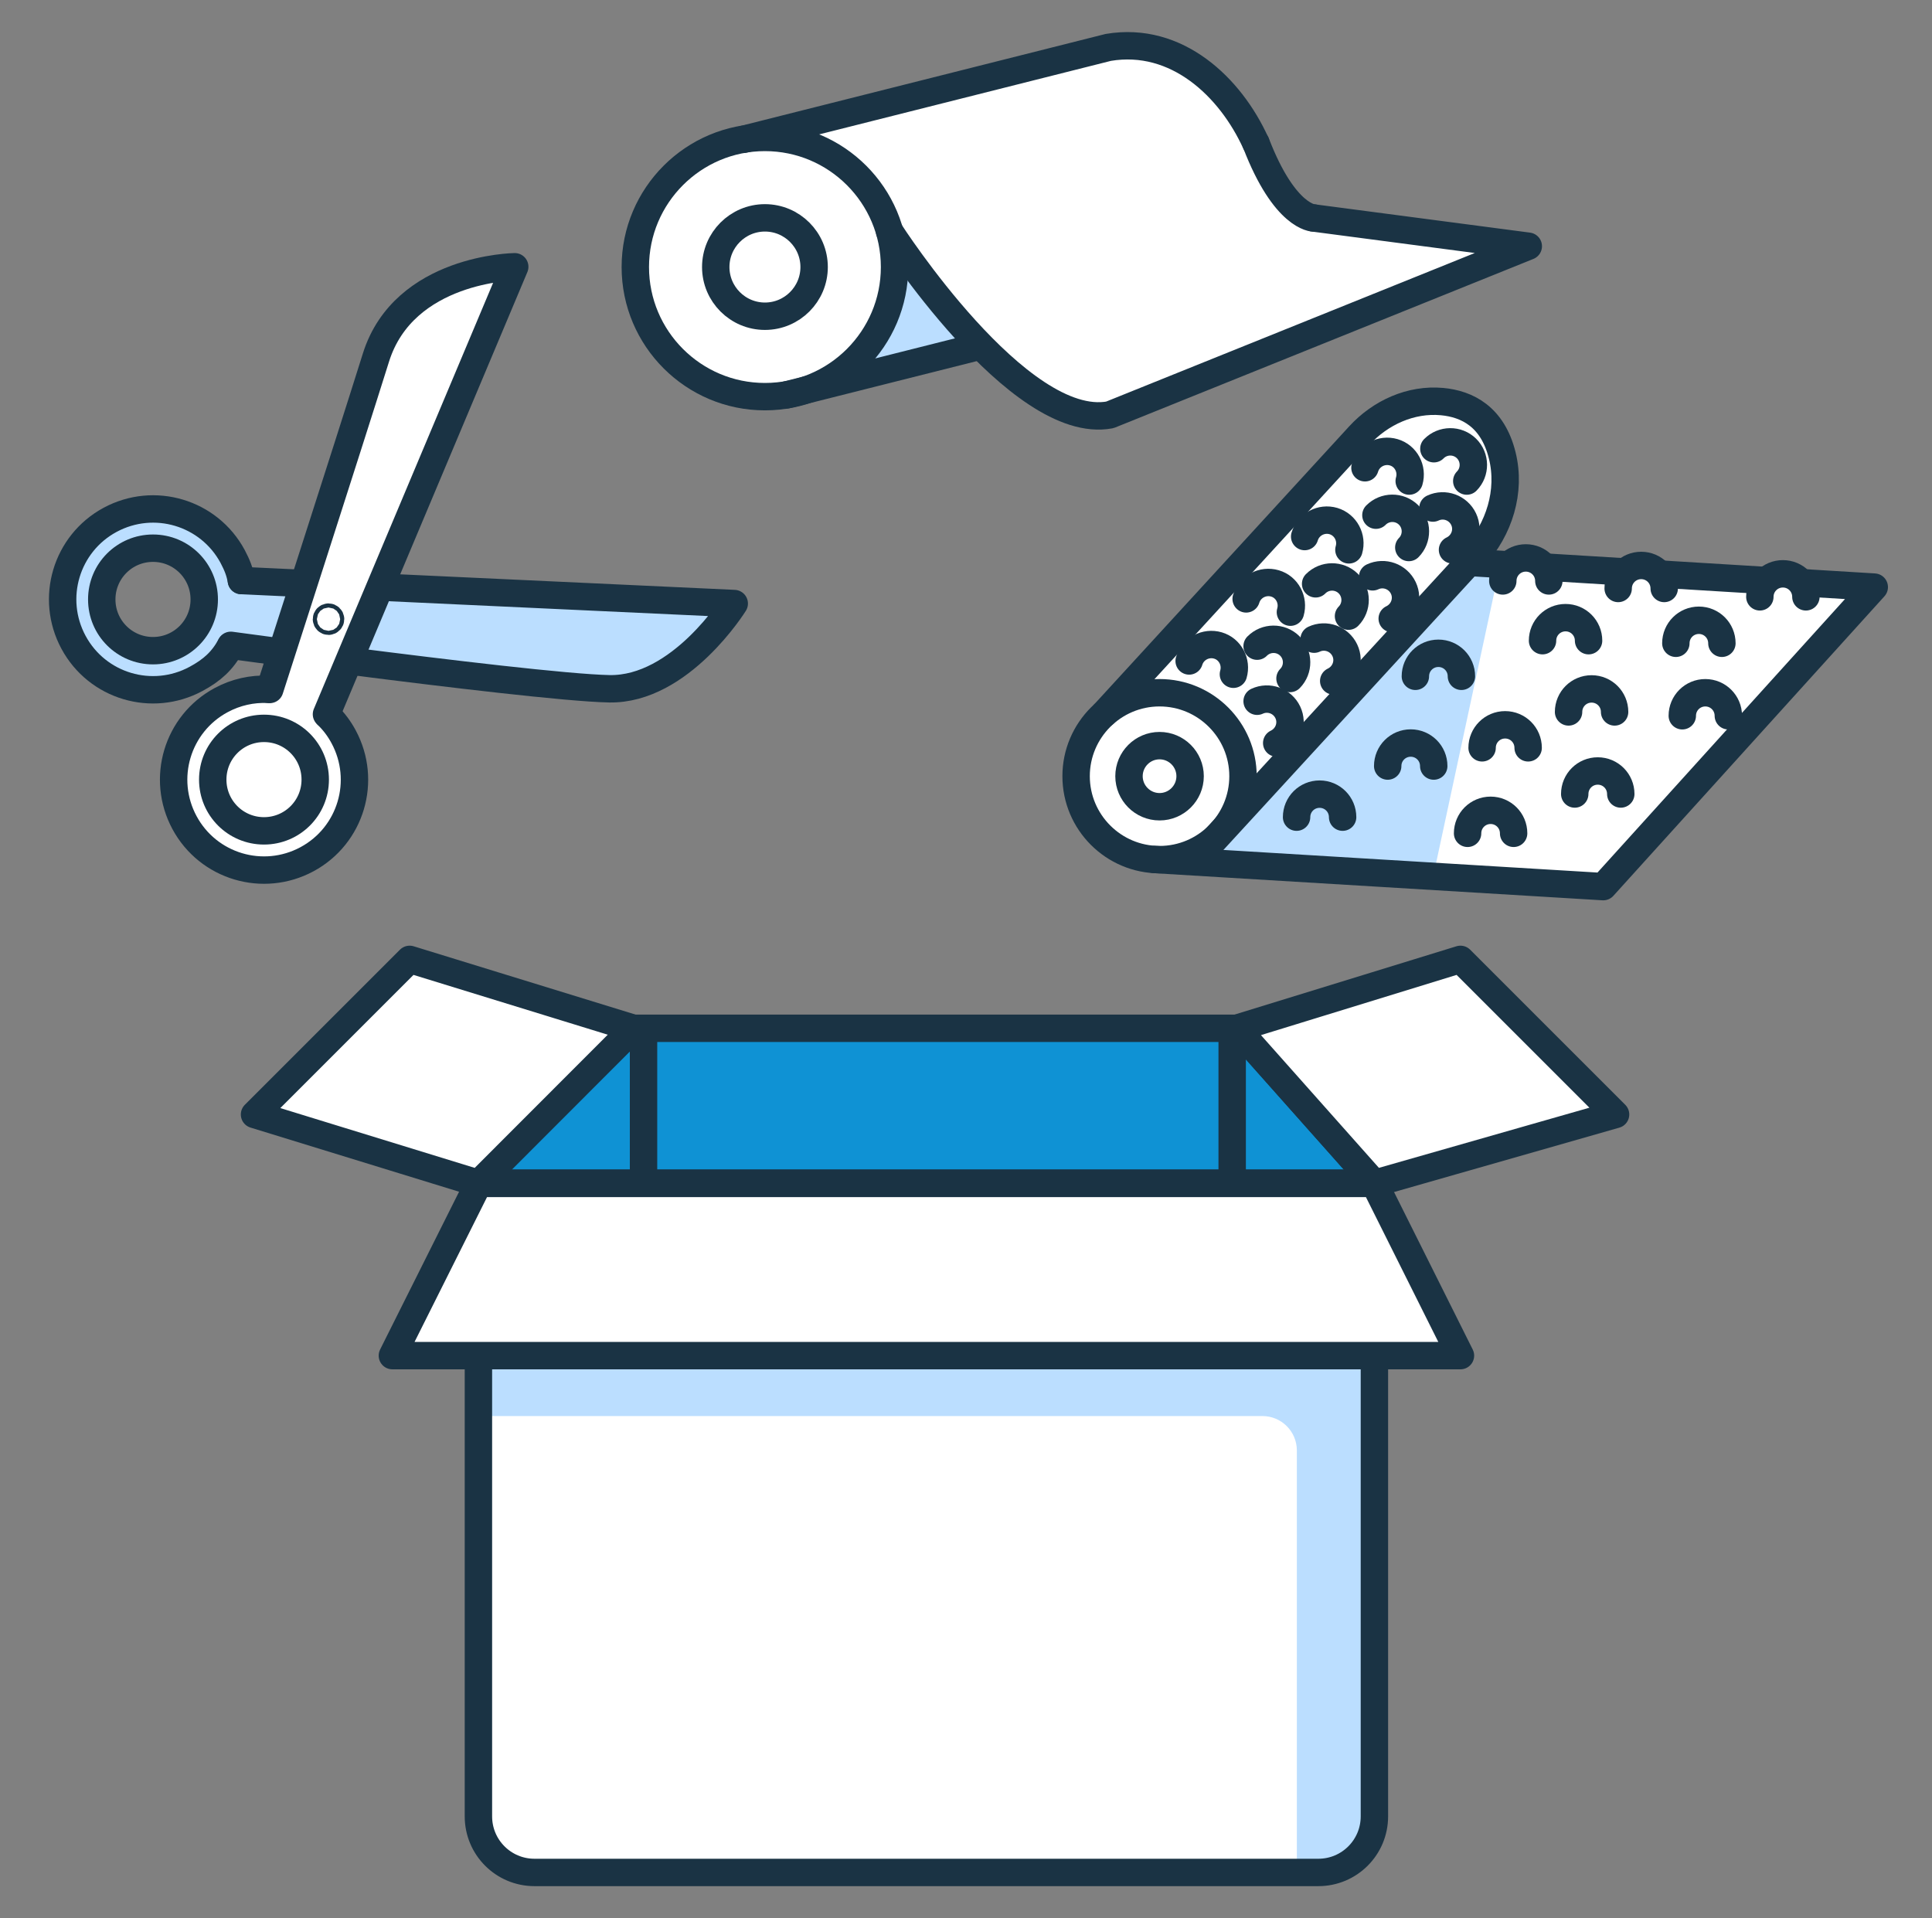 <svg fill="none" height="140" viewBox="0 0 141 140" width="141" xmlns="http://www.w3.org/2000/svg" xmlns:xlink="http://www.w3.org/1999/xlink"><rect x="0" y="0" width="141" height="140" fill="#808080" stroke="none"/><clipPath id="a"><path d="m.676 0h140v140h-140z"/></clipPath><g clip-path="url(#a)"><path d="m48.016 24.83 3.68 3.49h6.78l4.77-2.95 1.39-3.19h-2.83z" fill="#fff"/><path d="m25.716 57.41-.52-3.39-1.58-1.78 1.55-2.78 12.28-29.72-5.95 1.41-4.01 3.76-2.68 9.45-5.29 15.66-3.08.91-3.33 3.61-.28 4.31 2.84 3.57 4.23 1.04 4.86-2.4.96-3.66zm-9.52 1.15c-.91-1.7-.28-3.81 1.41-4.73s3.81-.28 4.73 1.41.28 3.81-1.41 4.73c-1.7.91-3.81.28-4.73-1.41z" fill="#fff"/><path d="m19.946 47.52 1.89-3.88-.95-1.32-3.4-.19-.61-1.13-1.42-1.95-2.77-1.72-3.86.19-3.21 2.23-1.04 3.94 1.08 3.73 2.86 2.37 3.99.51 4.18-2.88 3.28.11h-.02zm-11.78-2.16c-.89-1.66-.27-3.72 1.38-4.61 1.65-.89 3.72-.27 4.61 1.38.89 1.66.27 3.72-1.38 4.61-1.66.89-3.72.27-4.61-1.38z" fill="#bbdeff"/><path d="m27.736 42.84 25.37 1.9-5.19 4.68-7.59.56-14.99-1.43z" fill="#bbdeff"/><path d="m19.266 60.64c2.07 0 3.74-1.67 3.74-3.74s-1.67-3.74-3.74-3.74-3.74 1.67-3.74 3.74 1.67 3.74 3.74 3.74z" fill="#fff" stroke="#1a3344" stroke-linecap="round" stroke-linejoin="round" stroke-width="2"/><path d="m11.166 47.49c2.07 0 3.74-1.67 3.74-3.74s-1.67-3.74-3.74-3.74c-2.07 0-3.74 1.67-3.74 3.74s1.67 3.74 3.74 3.74z" stroke="#1a3344" stroke-linecap="round" stroke-linejoin="round" stroke-width="2"/><path d="m17.616 42.37c-.12-.67-.31-1.13-.64-1.76-1.73-3.21-5.73-4.4-8.94-2.67-3.21 1.73-4.4 5.73-2.67 8.94s5.73 4.4 8.94 2.67c1.17-.63 1.93-1.32 2.52-2.41" stroke="#1a3344" stroke-linecap="round" stroke-linejoin="round" stroke-width="2"/><path d="m19.556 50.31c-1.15-.05-2.33.2-3.42.79-3.21 1.73-4.4 5.73-2.67 8.94s5.73 4.4 8.94 2.67 4.4-5.73 2.67-8.94c-.31-.58-.7-1.1-1.15-1.54" stroke="#1a3344" stroke-linecap="round" stroke-linejoin="round" stroke-width="2"/><path d="m20.426 47.58c-2.18-.29-3.58-.48-3.58-.48" stroke="#1a3344" stroke-linecap="round" stroke-linejoin="round" stroke-width="2"/><path d="m25.636 48.26c6.89.88 15.79 1.95 18.83 2.01 5.2.1 9.12-6.22 9.12-6.22l-25.85-1.2" stroke="#1a3344" stroke-linecap="round" stroke-linejoin="round" stroke-width="2"/><path d="m17.616 42.37 4.26.2" stroke="#1a3344" stroke-linecap="round" stroke-linejoin="round" stroke-width="2"/><path d="m19.686 50.32s5.7-17.68 7.75-24.22 10.13-6.63 10.13-6.63l-13.74 32.66" fill="#fff"/><path d="m19.686 50.32s5.7-17.68 7.75-24.22 10.13-6.63 10.13-6.63l-13.74 32.66" stroke="#1a3344" stroke-linecap="round" stroke-linejoin="round" stroke-width="2"/><path d="m23.976 45.34c.08 0 .15-.07.15-.15s-.07-.15-.15-.15-.15.07-.15.15.07.15.15.15z" fill="#fff" stroke="#1a3344" stroke-linecap="round" stroke-linejoin="round" stroke-width="2"/><path d="m108.126 17.81 2.83.25-30.96 12.28-4.91-2.03-1.88-1.51-2.63-2.62-5.06-6.4-1.26 6.31-16.24.74-1.65-6.88 3.24-5.58 6.87-2.76 26.32-6.26 5.1 2.09 3.94 5.33 1.87 3.53 2.17 1.61" fill="#fff"/><path d="m55.826 23.08c1.98 0 3.59-1.61 3.59-3.59s-1.61-3.59-3.59-3.59-3.59 1.61-3.59 3.59 1.61 3.59 3.59 3.59z" stroke="#1a3344" stroke-linecap="round" stroke-linejoin="round" stroke-width="2"/><path d="m69.696 23.3 1.41 1.72-7.17 2.42-2.37-.52 2.75-3.12 1.79-5.07 2.27 3.25z" fill="#bbdeff"/><path d="m55.826 28.95c5.22 0 9.46-4.24 9.46-9.46s-4.24-9.46-9.46-9.46-9.46 4.24-9.46 9.46 4.24 9.46 9.46 9.46z" stroke="#1a3344" stroke-linecap="round" stroke-linejoin="round" stroke-width="2"/><path d="m71.106 25.37-13.7 3.45" stroke="#1a3344" stroke-linecap="round" stroke-linejoin="round" stroke-width="2"/><path d="m54.256 10.17 26.63-6.71c5-.84 8.92 2.9 10.77 6.99" stroke="#1a3344" stroke-linecap="round" stroke-linejoin="round" stroke-width="2"/><path d="m95.876 15.91s-2.11 0-4.21-5.46" stroke="#1a3344" stroke-linecap="round" stroke-linejoin="round" stroke-width="2"/><path d="m64.926 16.89s9.39 14.63 16.07 13.39l30.54-12.31-15.66-2.06" stroke="#1a3344" stroke-linecap="round" stroke-linejoin="round" stroke-width="2"/><path d="m135.836 43.9-5.94-1.47-22.75-1.33 2.97-4.82-1.98-5.78-4.69-1.31-3.94 2.29-20.78 21.96-.35 5.68 4.46 3.52 10.77.65 23.75 1.67z" fill="#fff"/><path d="m84.626 62.74c3.36 0 6.09-2.73 6.09-6.09s-2.73-6.09-6.09-6.09-6.09 2.73-6.09 6.09 2.73 6.09 6.09 6.09z" stroke="#1a3344" stroke-linecap="round" stroke-linejoin="round" stroke-width="2"/><path d="m109.486 41.23-4.79 22.28-17.17-.59 18.87-21z" fill="#bbdeff"/><path d="m80.586 52.09 18.61-20.29c1.55-1.69 3.77-2.7 6.05-2.49 1.83.17 3.69 1.1 4.39 3.93.65 2.62-.22 5.39-2.04 7.38l-19.81 21.57" stroke="#1a3344" stroke-linecap="round" stroke-linejoin="round" stroke-width="2"/><path d="m84.626 58.88c1.23 0 2.23-1 2.23-2.23s-1-2.23-2.23-2.23-2.23 1-2.23 2.23 1 2.23 2.23 2.23z" stroke="#1a3344" stroke-linecap="round" stroke-linejoin="round" stroke-width="2"/><path d="m107.566 41.07 29.22 1.78-19.78 21.86-32.75-1.98" stroke="#1a3344" stroke-linecap="round" stroke-linejoin="round" stroke-width="2"/><path d="m109.676 42.4c0-.93.75-1.68 1.68-1.68s1.68.75 1.68 1.68" fill="#fff"/><path d="m109.676 42.4c0-.93.75-1.68 1.68-1.68s1.68.75 1.68 1.68" stroke="#1a3344" stroke-linecap="round" stroke-linejoin="round" stroke-width="2"/><path d="m118.096 42.95c0-.93.75-1.68 1.68-1.68s1.68.75 1.68 1.68" fill="#fff"/><g stroke="#1a3344" stroke-linecap="round" stroke-linejoin="round" stroke-width="2"><path d="m118.096 42.95c0-.93.75-1.68 1.68-1.68s1.68.75 1.68 1.68"/><path d="m86.786 48.24c.27-.89 1.21-1.39 2.1-1.13s1.39 1.21 1.13 2.1"/><path d="m91.746 51.18c.84-.39 1.84-.03 2.24.81s.03 1.84-.81 2.24"/><path d="m90.946 43.71c.27-.89 1.21-1.39 2.1-1.13s1.39 1.21 1.13 2.1"/><path d="m95.906 46.65c.84-.39 1.84-.03 2.24.81s.03 1.84-.81 2.24"/><path d="m91.746 47.16c.65-.66 1.72-.67 2.38-.02s.67 1.72.02 2.38"/><path d="m95.216 39.16c.27-.89 1.21-1.39 2.1-1.13.89.27 1.39 1.21 1.13 2.1"/><path d="m100.176 42.1c.84-.39 1.84-.03 2.24.81s.03 1.84-.81 2.24"/><path d="m96.016 42.61c.65-.66 1.72-.67 2.38-.02s.67 1.72.02 2.38"/><path d="m99.616 34.14c.27-.89 1.21-1.39 2.1-1.13s1.39 1.21 1.13 2.1"/><path d="m104.576 37.08c.84-.39 1.84-.03 2.24.81s.03 1.84-.81 2.24"/><path d="m100.416 37.6c.65-.66 1.72-.67 2.38-.02s.67 1.72.02 2.38"/><path d="m104.646 32.75c.65-.66 1.72-.67 2.38-.02s.67 1.72.02 2.38"/></g><path d="m128.436 43.56c0-.93.75-1.68 1.68-1.68s1.68.75 1.68 1.68" fill="#fff"/><path d="m128.436 43.56c0-.93.75-1.68 1.68-1.68s1.68.75 1.68 1.68" stroke="#1a3344" stroke-linecap="round" stroke-linejoin="round" stroke-width="2"/><path d="m122.306 46.95c0-.93.75-1.68 1.68-1.68s1.68.75 1.68 1.68" stroke="#1a3344" stroke-linecap="round" stroke-linejoin="round" stroke-width="2"/><path d="m122.776 52.24c0-.93.75-1.68 1.68-1.68s1.68.75 1.68 1.68" stroke="#1a3344" stroke-linecap="round" stroke-linejoin="round" stroke-width="2"/><path d="m114.476 51.96c0-.93.75-1.68 1.68-1.68s1.68.75 1.68 1.68" stroke="#1a3344" stroke-linecap="round" stroke-linejoin="round" stroke-width="2"/><path d="m108.166 54.58c0-.93.75-1.68 1.68-1.68s1.68.75 1.68 1.68" stroke="#1a3344" stroke-linecap="round" stroke-linejoin="round" stroke-width="2"/><path d="m107.106 60.82c0-.93.75-1.68 1.68-1.68s1.68.75 1.68 1.68" stroke="#1a3344" stroke-linecap="round" stroke-linejoin="round" stroke-width="2"/><path d="m114.926 57.95c0-.93.75-1.68 1.68-1.68s1.68.75 1.68 1.68" stroke="#1a3344" stroke-linecap="round" stroke-linejoin="round" stroke-width="2"/><path d="m103.296 49.36c0-.93.75-1.68 1.68-1.68s1.68.75 1.68 1.68" stroke="#1a3344" stroke-linecap="round" stroke-linejoin="round" stroke-width="2"/><path d="m94.626 59.64c0-.93.75-1.68 1.68-1.68s1.68.75 1.68 1.68" stroke="#1a3344" stroke-linecap="round" stroke-linejoin="round" stroke-width="2"/><path d="m101.276 55.91c0-.93.75-1.68 1.68-1.68s1.68.75 1.68 1.68" stroke="#1a3344" stroke-linecap="round" stroke-linejoin="round" stroke-width="2"/><path d="m112.576 46.76c0-.93.75-1.68 1.68-1.68s1.68.75 1.68 1.68" stroke="#1a3344" stroke-linecap="round" stroke-linejoin="round" stroke-width="2"/><path d="m100.306 86.37h-65.38l11.31-11.32h44.01z" fill="#0f92d4"/><path d="m95.346 136.66h-57.21c-2.26 0-4.09-1.83-4.09-4.09v-46.21h65.38v46.21c0 2.26-1.83 4.09-4.09 4.09z" fill="#fff"/><path d="m94.646 136.66v-30.8c0-1.39-1.13-2.51-2.51-2.51h-57.21v-16.35h65.38v45.99l-2.27 3.67z" fill="#bbdeff"/><path d="m96.216 136.66h-57.21c-2.26 0-4.09-1.83-4.09-4.09v-46.21h65.39v46.21c0 2.26-1.83 4.09-4.09 4.09z" stroke="#1a3344" stroke-linecap="round" stroke-linejoin="round" stroke-width="2"/><path d="m100.306 86.37h-65.38l11.31-11.32h44.01z" stroke="#1a3344" stroke-linecap="round" stroke-linejoin="round" stroke-width="2"/><path d="m46.236 75.05-16.34-5.03-11.32 11.32 16.35 5.03z" fill="#fff" stroke="#1a3344" stroke-linecap="round" stroke-linejoin="round" stroke-width="2"/><path d="m90.246 75.05 16.34-5.03 11.32 11.32-17.6 5.03z" fill="#fff" stroke="#1a3344" stroke-linecap="round" stroke-linejoin="round" stroke-width="2"/><path d="m106.586 98.94h-77.95l6.29-12.57h65.38z" fill="#fff" stroke="#1a3344" stroke-linecap="round" stroke-linejoin="round" stroke-width="2"/><path d="m89.926 75.57v10.38" stroke="#1a3344" stroke-linecap="round" stroke-linejoin="round" stroke-width="2"/><path d="m46.966 75.57v10.38" stroke="#1a3344" stroke-linecap="round" stroke-linejoin="round" stroke-width="2"/></g></svg>